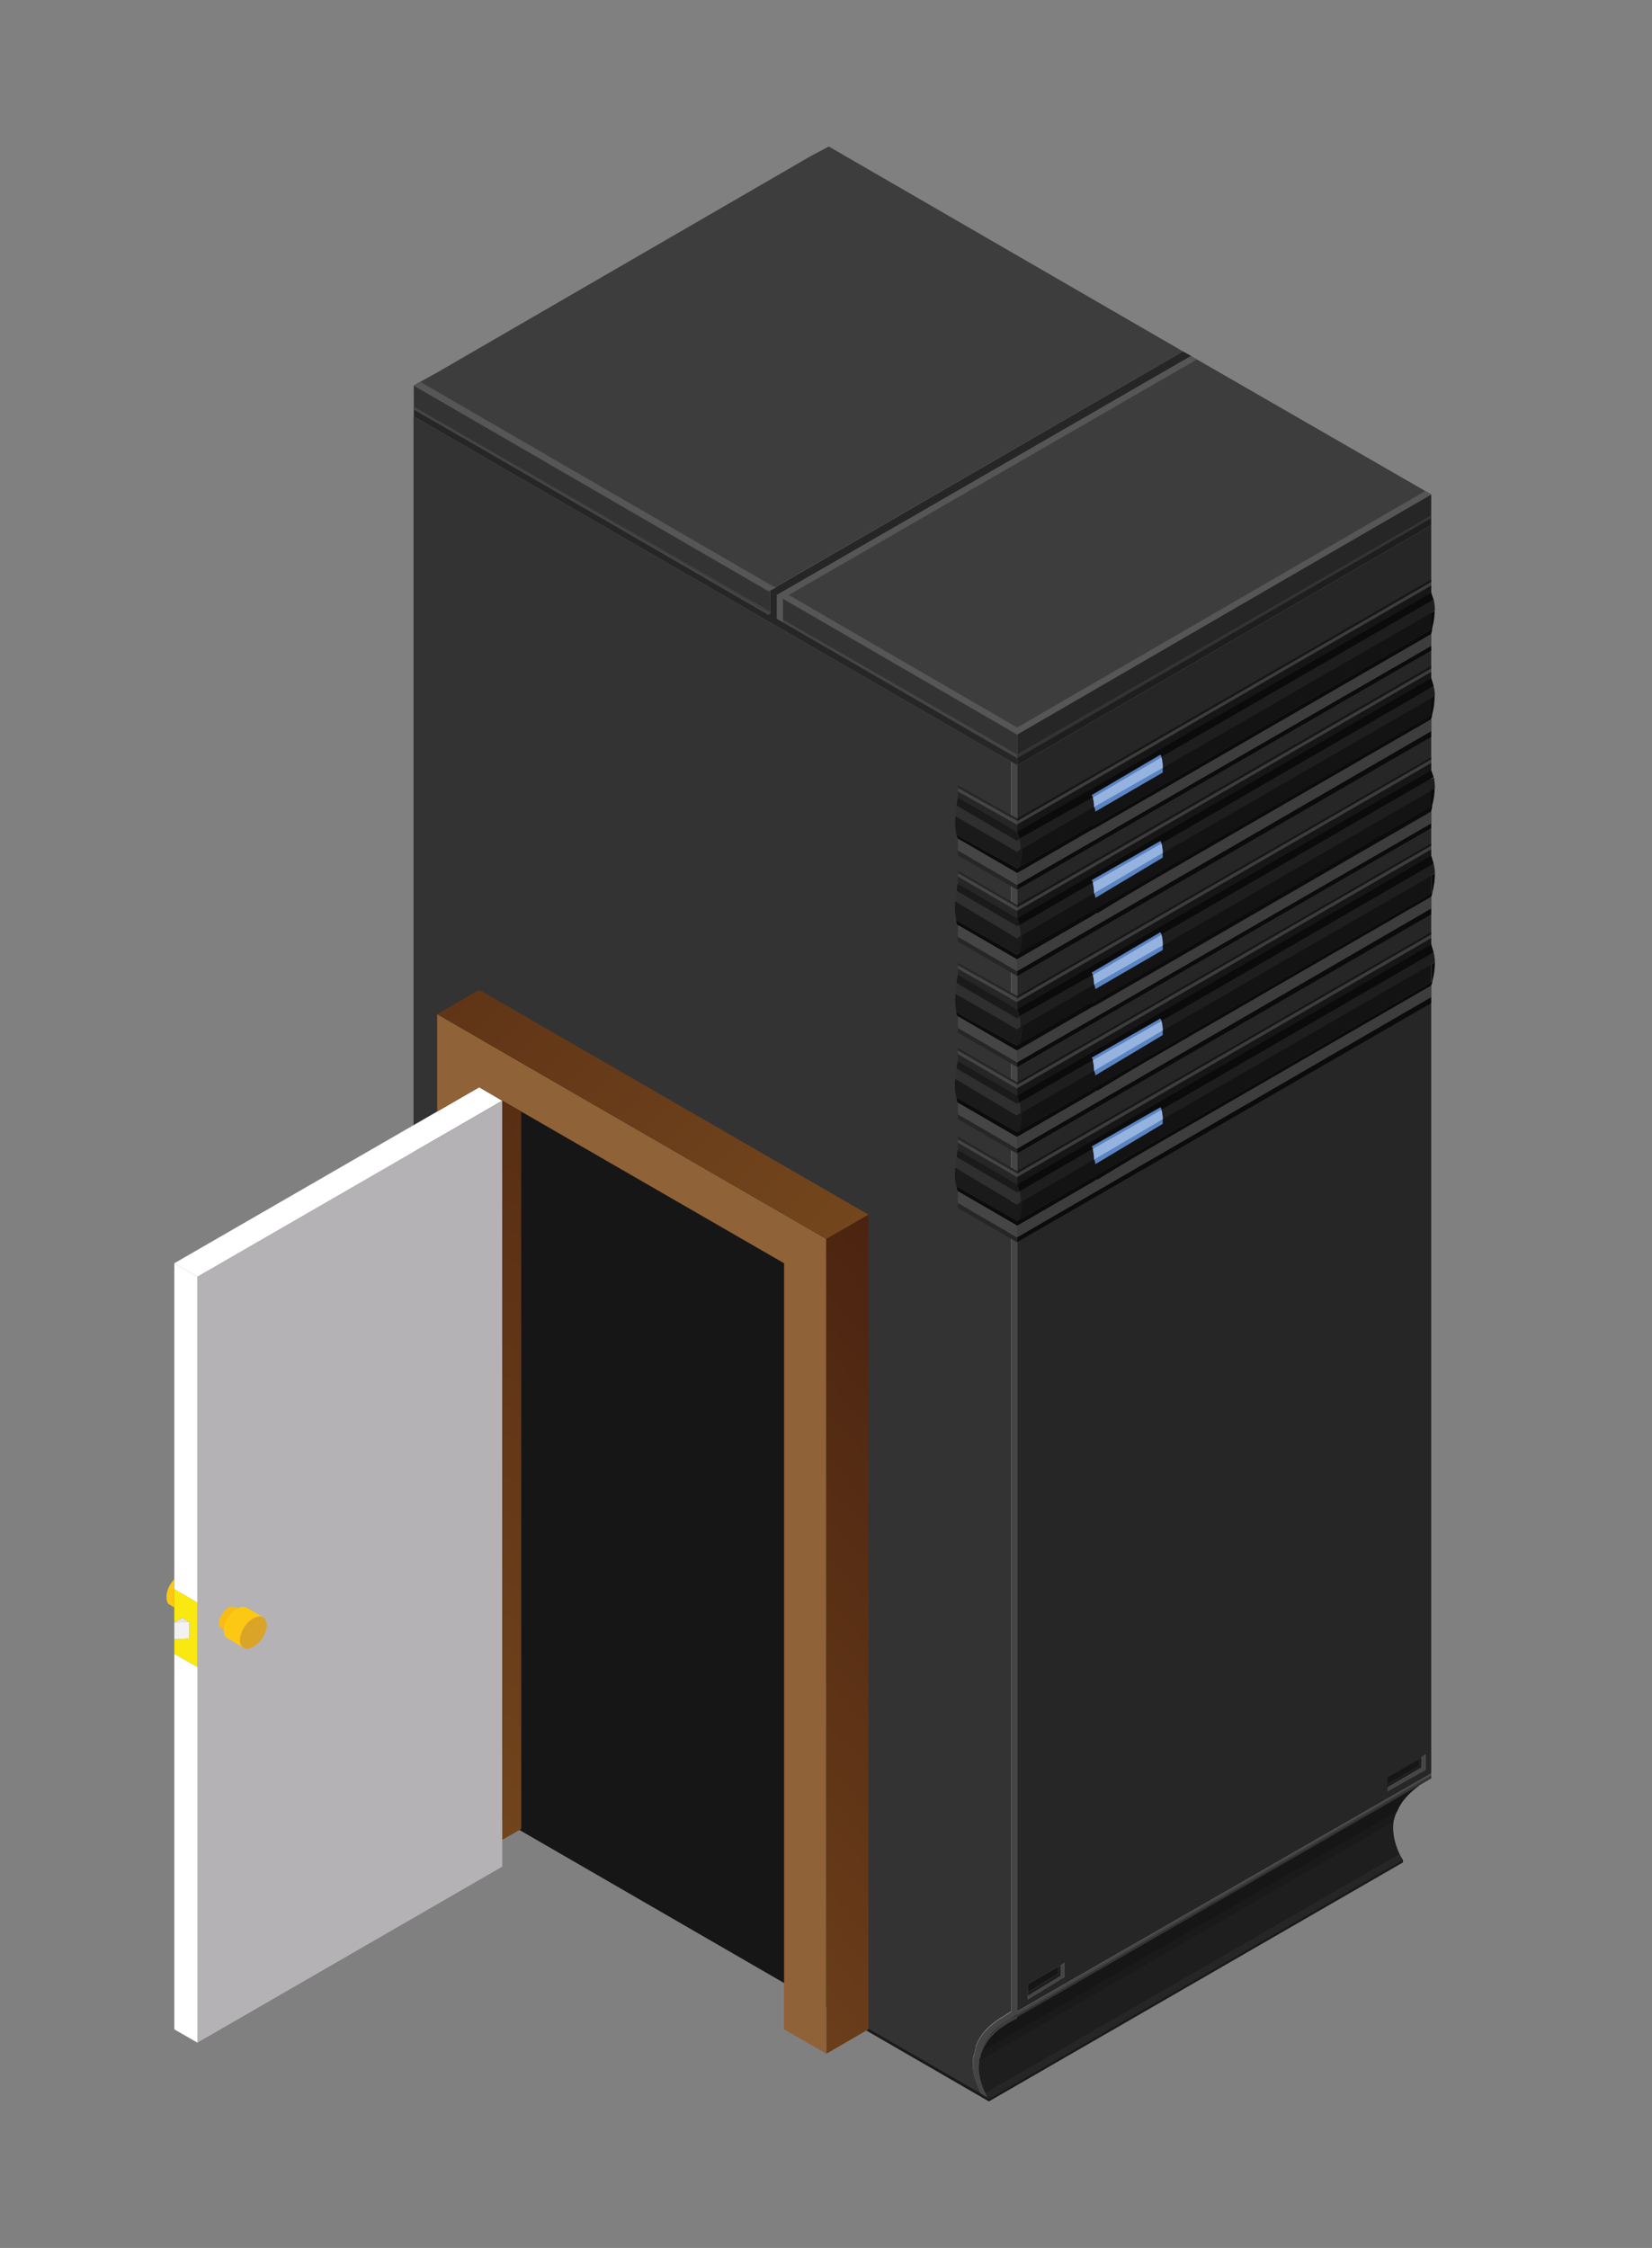 <?xml version="1.0" encoding="utf-8"?>
<!-- Generator: Adobe Illustrator 24.2.3, SVG Export Plug-In . SVG Version: 6.00 Build 0)  -->
<svg version="1.1" id="Layer_1" xmlns="http://www.w3.org/2000/svg" xmlns:xlink="http://www.w3.org/1999/xlink" x="0px" y="0px"
	 viewBox="0 0 67.19 91.43" style="enable-background:new 0 0 67.19 91.43;" xml:space="preserve">
<rect x="0" y="0" width="67.19" height="91.43" fill="#808080" stroke="none"/>
<style type="text/css">
	.st0{fill-rule:evenodd;clip-rule:evenodd;fill:#272626;}
	.st1{fill-rule:evenodd;clip-rule:evenodd;fill:#3D3D3D;}
	.st2{fill-rule:evenodd;clip-rule:evenodd;fill:#333333;}
	.st3{fill-rule:evenodd;clip-rule:evenodd;fill:#1E1E1E;}
	.st4{fill-rule:evenodd;clip-rule:evenodd;fill:#454545;}
	.st5{fill-rule:evenodd;clip-rule:evenodd;fill:#171617;}
	.st6{fill-rule:evenodd;clip-rule:evenodd;fill:#131313;}
	.st7{fill-rule:evenodd;clip-rule:evenodd;fill:#0B0B0B;}
	.st8{fill-rule:evenodd;clip-rule:evenodd;fill:#1A1A1A;}
	.st9{fill-rule:evenodd;clip-rule:evenodd;fill:#302F2F;}
	.st10{fill-rule:evenodd;clip-rule:evenodd;fill:#5A84C3;}
	.st11{fill-rule:evenodd;clip-rule:evenodd;fill:#95B3DE;}
	.st12{fill-rule:evenodd;clip-rule:evenodd;fill:#565656;}
	.st13{fill:#171617;}
	.st14{fill:#E5E4E4;}
	.st15{fill:#FAE811;}
	.st16{fill:#FFFFFF;}
	.st17{fill:#906237;}
	.st18{fill:#B4B2B4;}
	.st19{fill:#F2F2F2;}
	.st20{fill:url(#SVGID_1_);}
	.st21{fill:url(#SVGID_2_);}
	.st22{fill:url(#SVGID_3_);}
	.st23{fill:#F8BC16;}
	.st24{fill:#FCC814;}
	.st25{fill:#D9A428;}
</style>
<g>
	<path class="st0" d="M48.11,14.29l0.34,0.19L31.6,24.2v0.96l9.77,5.63v0.34l-0.24-0.14l-24.3-14.05v-0.29l14.49,8.33v-0.1v-0.87
		L48.11,14.29z M41.37,29.83l16.84-9.72v0.87L41.37,30.7V29.83z M58.21,72.13l-16.84,9.67V31.13l16.84-9.77V72.13z M43.15,79.93
		l-0.1,0.05L41.8,80.7v0.34v0.14v0.14l1.49-0.91v-0.58L43.15,79.93z M57.83,71.46l-0.14,0.1l-1.25,0.72v0.29v0.14v0.14l1.54-0.87
		v-0.63L57.83,71.46z"/>
	<path class="st1" d="M31.31,24.87v0.1l-14.49-8.33v-0.1L31.31,24.87z M41.37,29.83l-9.53-5.49v0.87l9.53,5.49l16.84-9.72v0.1
		l-16.84,9.72l-9.77-5.63V24.2l16.84-9.72l9.77,5.63L41.37,29.83z M48.11,14.29l-16.8,9.72l-14.49-8.33l0.96-0.53l15.21-8.81
		l0.72-0.38L48.11,14.29z"/>
	<path class="st2" d="M16.83,15.68l14.49,8.33v0.87l-14.49-8.33V15.68z M39.92,85.18l-23.1-13.33V16.93l24.3,14.05v50.82
		c-0.1,0.06-0.19,0.13-0.29,0.19c-0.61,0.35-0.99,0.77-1.15,1.25v0.05c-0.03,0.1-0.05,0.18-0.05,0.24
		c-0.03,0.06-0.05,0.11-0.05,0.14c-0.06,0.38,0.02,0.82,0.24,1.3C39.86,85.05,39.89,85.11,39.92,85.18z M41.37,30.7l-9.53-5.49
		v-0.87l9.53,5.49V30.7z M33.24,77.09v-0.63l-12.22-7.07l-0.29-0.14l-0.29-0.14v1.2l12.8,7.41v-0.34V77.09z"/>
	<path class="st3" d="M16.83,71.84l23.1,13.33l0.24,0.14c-0.03-0.06-0.06-0.13-0.1-0.19c-0.19-0.48-0.27-0.93-0.24-1.35
		c0-0.03,0.02-0.06,0.05-0.1c0-0.1,0.02-0.19,0.05-0.29c0.16-0.51,0.55-0.95,1.15-1.3c0.07-0.03,0.14-0.08,0.24-0.14h0.05
		l16.84-9.72v0.1l-0.48,0.29c-0.45,0.32-0.75,0.67-0.91,1.06c-0.06,0.13-0.11,0.26-0.14,0.39c-0.06,0.42,0.02,0.87,0.24,1.35
		c0.03,0.06,0.08,0.14,0.14,0.24v0.05l-16.7,9.67l-0.1,0.05L16.83,71.94V71.84z M58.21,21.36l-16.84,9.77v-0.34l16.84-9.72V21.36z
		 M33.24,77.38l-12.51-7.22v-0.91l0.29,0.14v0.67l12.22,7.03V77.38z M43.05,79.98l0.1-0.05v0.43l-1.35,0.82v-0.14l1.25-0.77V79.98z
		 M57.68,71.56l0.14-0.1v0.43l-1.4,0.82v-0.14l1.25-0.72V71.56z"/>
	<path class="st4" d="M41.37,31.13v50.68l16.84-9.67v0.1l-16.84,9.72h-0.05c-0.1,0.06-0.18,0.11-0.24,0.14
		c-0.61,0.35-0.99,0.79-1.15,1.3c-0.03,0.1-0.05,0.19-0.05,0.29c-0.03,0.03-0.05,0.06-0.05,0.1c-0.03,0.42,0.05,0.87,0.24,1.35
		c0.03,0.06,0.06,0.13,0.1,0.19l-0.24-0.14c-0.03-0.06-0.06-0.13-0.1-0.19c-0.22-0.48-0.3-0.91-0.24-1.3c0-0.03,0.02-0.08,0.05-0.14
		c0-0.06,0.02-0.14,0.05-0.24v-0.05c0.16-0.48,0.54-0.9,1.15-1.25c0.1-0.06,0.19-0.13,0.29-0.19V30.99L41.37,31.13z M33.24,77.38
		v0.34l-12.8-7.41v-1.2l0.29,0.14v0.91L33.24,77.38z M41.8,81.18l1.35-0.82v-0.43l0.14-0.1v0.58l-1.49,0.91V81.18z M56.43,72.71
		l1.4-0.82v-0.43l0.14-0.1v0.63l-1.54,0.87V72.71z"/>
	<path class="st5" d="M21.01,69.39l12.22,7.07v0.63l-12.22-7.03V69.39z M41.8,81.04V80.7l1.25-0.72v0.29L41.8,81.04z M56.43,72.57
		v-0.29l1.25-0.72v0.29L56.43,72.57z"/>
	<g>
		<path class="st6" d="M47.24,30.79c0.03,0.13,0.05,0.26,0.05,0.38v0.05l10.92-6.3v0.67l-13.76,7.99v-0.05l-2.98,1.73
			c0.06-0.22,0.1-0.45,0.1-0.67l-0.05-0.05l2.98-1.73c0-0.13-0.02-0.26-0.05-0.38c0-0.03-0.02-0.06-0.05-0.1l2.79-1.64
			C47.22,30.73,47.24,30.76,47.24,30.79z"/>
		<path class="st7" d="M58.31,24.39l-11.07,6.4c0-0.03-0.02-0.06-0.05-0.1l-2.79,1.64c0.03,0.03,0.05,0.06,0.05,0.1l-2.98,1.68
			c-0.03-0.1-0.06-0.19-0.1-0.29l16.84-9.72C58.24,24.2,58.28,24.3,58.31,24.39z M41.37,35.51l-2.41-1.4
			c-0.03-0.06-0.05-0.11-0.05-0.14l2.46,1.35l0.1-0.05l2.98-1.73v0.05l13.76-7.99v-0.67l0.14-0.1c0,0.22-0.03,0.47-0.1,0.72
			c0,0.1-0.02,0.18-0.05,0.24l-11.07,6.4c-0.83,0.48-1.67,0.96-2.5,1.44c-0.03,0-0.05,0.02-0.05,0.05h-0.05
			c-0.03,0.03-0.06,0.05-0.1,0.05L41.37,35.51z M41.37,35.99l16.84-9.72v0.19l-16.84,9.72V35.99z"/>
		<path class="st3" d="M41.51,34.55c0-0.13-0.02-0.27-0.05-0.43l2.98-1.68c0.03,0.13,0.05,0.26,0.05,0.38L41.51,34.55z M47.24,30.79
			l11.07-6.4c0.03,0.13,0.05,0.27,0.05,0.43l-0.14,0.1l-10.92,6.3v-0.05C47.29,31.05,47.27,30.92,47.24,30.79z"/>
		<path class="st1" d="M58.21,25.79v0.48l-16.84,9.72v-0.48l3.08-1.78c0.03,0,0.06-0.02,0.1-0.05h0.05c0-0.03,0.02-0.05,0.05-0.05
			c0.83-0.48,1.67-0.96,2.5-1.44L58.21,25.79z M41.37,33.39l16.84-9.72v0.14l-16.84,9.72V33.39z"/>
		<path class="st8" d="M38.87,33.2l2.5,1.44l0.14-0.1l0.05,0.05c0,0.22-0.03,0.45-0.1,0.67l-0.1,0.05l-2.46-1.35
			C38.85,33.71,38.83,33.46,38.87,33.2z M38.96,32.43l2.41,1.4c0.03,0.1,0.06,0.19,0.1,0.29l-0.1,0.1l-2.46-1.44
			C38.91,32.67,38.93,32.56,38.96,32.43z"/>
		<path class="st0" d="M41.37,33.39l-2.41-1.35v-0.1l2.41,1.35V33.39z M38.96,32.19l2.41,1.35v0.29l-2.41-1.4V32.19z M38.96,34.6
			l2.41,1.4v0.19l-2.41-1.4V34.6z"/>
		<path class="st5" d="M58.21,23.67l-16.84,9.72v-0.1l16.84-9.72V23.67z M41.37,33.54l16.84-9.72v0.29l-16.84,9.72V33.54z"/>
		<path class="st4" d="M41.37,33.54l-2.41-1.35v-0.14l2.41,1.35V33.54z M41.37,35.99l-2.41-1.4v-0.48l2.41,1.4V35.99z"/>
		<path class="st9" d="M41.46,34.11c0.03,0.16,0.05,0.3,0.05,0.43l-0.14,0.1l-2.5-1.44c0-0.16,0.02-0.31,0.05-0.43l2.46,1.44
			L41.46,34.11z"/>
		<g>
			<path class="st10" d="M47.19,30.7c0.03,0.03,0.05,0.06,0.05,0.1c0.03,0.13,0.05,0.26,0.05,0.38v0.05c0,0.06,0,0.13,0,0.19
				l-2.74,1.59c0-0.06-0.02-0.13-0.05-0.19c0-0.13-0.02-0.26-0.05-0.38c0-0.03-0.02-0.06-0.05-0.1L47.19,30.7z"/>
			<g>
				<path class="st11" d="M47.29,31.18v0.05l-2.79,1.59c0-0.13-0.02-0.26-0.05-0.38l2.79-1.64C47.27,30.92,47.29,31.05,47.29,31.18z
					"/>
			</g>
		</g>
	</g>
	<g>
		<path class="st6" d="M47.24,34.31c0.03,0.13,0.05,0.26,0.05,0.38l10.92-6.3v0.72l-16.75,9.67c0.06-0.22,0.1-0.46,0.1-0.72h-0.05
			l2.98-1.73c0-0.13-0.02-0.27-0.05-0.43c0-0.03-0.02-0.06-0.05-0.1l2.79-1.59C47.22,34.24,47.24,34.28,47.24,34.31z"/>
		<path class="st7" d="M58.31,27.91l-11.07,6.4c0-0.03-0.02-0.06-0.05-0.1L44.4,35.8c0.03,0.03,0.05,0.06,0.05,0.1l-2.98,1.73
			c-0.03-0.1-0.06-0.19-0.1-0.29l16.84-9.77C58.24,27.67,58.28,27.78,58.31,27.91z M58.21,28.39l0.14-0.1c0,0.26-0.03,0.51-0.1,0.77
			c0,0.06-0.02,0.13-0.05,0.19l-11.07,6.4c-0.83,0.48-1.67,0.98-2.5,1.49h-0.05c-0.03,0-0.05,0.02-0.05,0.05
			c-0.03,0-0.06,0.02-0.1,0.05l-3.08,1.78l-2.41-1.4c-0.03-0.06-0.05-0.13-0.05-0.19l2.46,1.4l0.1-0.05l16.75-9.67V28.39z
			 M41.37,39.5l16.84-9.77v0.24L41.37,39.7V39.5z"/>
		<path class="st3" d="M41.51,38.06c0-0.16-0.02-0.3-0.05-0.43l2.98-1.73c0.03,0.16,0.05,0.31,0.05,0.43L41.51,38.06z M47.24,34.31
			l11.07-6.4c0.03,0.13,0.05,0.26,0.05,0.38l-0.14,0.1l-10.92,6.3C47.29,34.56,47.27,34.44,47.24,34.31z"/>
		<path class="st8" d="M41.46,38.78l-0.1,0.05l-2.46-1.4c-0.06-0.22-0.08-0.48-0.05-0.77l2.5,1.49l0.14-0.1h0.05
			C41.56,38.32,41.53,38.56,41.46,38.78z M38.96,35.94l2.41,1.4c0.03,0.1,0.06,0.19,0.1,0.29l-0.1,0.05l-2.46-1.44
			C38.91,36.14,38.93,36.04,38.96,35.94z"/>
		<path class="st0" d="M38.96,35.51v-0.1l2.41,1.4v0.1L38.96,35.51z M38.96,35.65l2.41,1.4v0.29l-2.41-1.4V35.65z M38.96,38.11
			l2.41,1.4v0.19l-2.41-1.4V38.11z"/>
		<path class="st4" d="M41.37,39.5l-2.41-1.4v-0.48l2.41,1.4V39.5z M38.96,35.65v-0.14l2.41,1.4v0.14L38.96,35.65z"/>
		<path class="st9" d="M41.46,37.63c0.03,0.13,0.05,0.27,0.05,0.43l-0.14,0.1l-2.5-1.49c0-0.13,0.02-0.27,0.05-0.43l2.46,1.44
			L41.46,37.63z"/>
		<path class="st1" d="M41.37,36.91l16.84-9.72v0.14l-16.84,9.72V36.91z M58.21,29.74L41.37,39.5v-0.48l3.08-1.78
			c0.03-0.03,0.06-0.05,0.1-0.05c0-0.03,0.02-0.05,0.05-0.05h0.05c0.83-0.51,1.67-1.01,2.5-1.49l11.07-6.4V29.74z"/>
		<path class="st5" d="M58.21,27.18l-16.84,9.72v-0.1l16.84-9.72V27.18z M58.21,27.57l-16.84,9.77v-0.29l16.84-9.72V27.57z"/>
		<g>
			<path class="st10" d="M44.45,35.9c0-0.03-0.02-0.06-0.05-0.1l2.79-1.59c0.03,0.03,0.05,0.06,0.05,0.1
				c0.03,0.13,0.05,0.26,0.05,0.38c0,0.06,0,0.13,0,0.19l-2.74,1.64c0-0.06-0.02-0.13-0.05-0.19C44.5,36.2,44.48,36.06,44.45,35.9z"
				/>
			<g>
				<path class="st11" d="M47.24,34.31c0.03,0.13,0.05,0.26,0.05,0.38l-2.79,1.64c0-0.13-0.02-0.27-0.05-0.43L47.24,34.31z"/>
			</g>
		</g>
	</g>
	<g>
		<path class="st0" d="M41.37,40.76v0.29l-2.41-1.4v-0.24L41.37,40.76z M41.37,40.61l-2.41-1.35v-0.1l2.41,1.35V40.61z M38.96,41.81
			l2.41,1.4v0.19l-2.41-1.4V41.81z"/>
		<path class="st4" d="M38.96,39.26l2.41,1.35v0.14l-2.41-1.35V39.26z M41.37,42.73v0.48l-2.41-1.4v-0.48L41.37,42.73z"/>
		<path class="st8" d="M38.96,39.65l2.41,1.4c0.03,0.1,0.06,0.19,0.1,0.29l-0.1,0.1l-2.46-1.44C38.91,39.89,38.93,39.78,38.96,39.65
			z M38.87,40.42l2.5,1.44l0.14-0.1l0.05,0.05c0,0.22-0.03,0.45-0.1,0.67l-0.1,0.05l-2.46-1.35C38.85,40.93,38.83,40.68,38.87,40.42
			z"/>
		<path class="st7" d="M58.31,31.61l-11.07,6.4c0-0.03-0.02-0.06-0.05-0.1l-2.79,1.64c0.03,0.03,0.05,0.06,0.05,0.1l-2.98,1.68
			c-0.03-0.1-0.06-0.19-0.1-0.29l16.84-9.72C58.24,31.42,58.28,31.52,58.31,31.61z M58.21,32.14l0.14-0.1c0,0.22-0.03,0.47-0.1,0.72
			c0,0.1-0.02,0.18-0.05,0.24l-11.07,6.4c-0.83,0.48-1.67,0.96-2.5,1.44c-0.03,0-0.05,0.02-0.05,0.05h-0.05
			c-0.03,0.03-0.06,0.05-0.1,0.05l-3.08,1.78l-2.41-1.4c-0.03-0.06-0.05-0.11-0.05-0.14l2.46,1.35l0.1-0.05l2.98-1.73v0.05
			l13.76-7.99V32.14z M41.37,43.21l16.84-9.72v0.19L41.37,43.4V43.21z"/>
		<path class="st5" d="M58.21,30.89l-16.84,9.72v-0.1l16.84-9.72V30.89z M58.21,31.32l-16.84,9.72v-0.29l16.84-9.72V31.32z"/>
		<path class="st1" d="M41.37,40.61l16.84-9.72v0.14l-16.84,9.72V40.61z M58.21,33.49l-16.84,9.72v-0.48l3.08-1.78
			c0.03,0,0.06-0.02,0.1-0.05h0.05c0-0.03,0.02-0.05,0.05-0.05c0.83-0.48,1.67-0.96,2.5-1.44l11.07-6.4V33.49z"/>
		<path class="st9" d="M41.46,41.33c0.03,0.16,0.05,0.3,0.05,0.43l-0.14,0.1l-2.5-1.44c0-0.16,0.02-0.31,0.05-0.43l2.46,1.44
			L41.46,41.33z"/>
		<path class="st6" d="M41.51,41.77l2.98-1.73c0-0.13-0.02-0.26-0.05-0.38c0-0.03-0.02-0.06-0.05-0.1l2.79-1.64
			c0.03,0.03,0.05,0.06,0.05,0.1c0.03,0.13,0.05,0.26,0.05,0.38v0.05l10.92-6.3v0.67L44.45,40.8v-0.05l-2.98,1.73
			c0.06-0.22,0.1-0.45,0.1-0.67L41.51,41.77z"/>
		<path class="st3" d="M58.36,32.05l-0.14,0.1l-10.92,6.3V38.4c0-0.13-0.02-0.26-0.05-0.38l11.07-6.4
			C58.34,31.74,58.36,31.88,58.36,32.05z M44.45,39.65c0.03,0.13,0.05,0.26,0.05,0.38l-2.98,1.73c0-0.13-0.02-0.27-0.05-0.43
			L44.45,39.65z"/>
		<g>
			<path class="st10" d="M47.19,37.92c0.03,0.03,0.05,0.06,0.05,0.1c0.03,0.13,0.05,0.26,0.05,0.38v0.05c0,0.06,0,0.13,0,0.19
				l-2.74,1.59c0-0.06-0.02-0.13-0.05-0.19c0-0.13-0.02-0.26-0.05-0.38c0-0.03-0.02-0.06-0.05-0.1L47.19,37.92z"/>
			<g>
				<path class="st11" d="M47.29,38.4v0.05l-2.79,1.59c0-0.13-0.02-0.26-0.05-0.38l2.79-1.64C47.27,38.14,47.29,38.27,47.29,38.4z"
					/>
			</g>
		</g>
	</g>
	<g>
		<path class="st0" d="M41.37,44.27v0.29l-2.41-1.4v-0.29L41.37,44.27z M41.37,44.12l-2.41-1.4v-0.1l2.41,1.4V44.12z M38.96,45.33
			l2.41,1.4v0.19l-2.41-1.4V45.33z"/>
		<path class="st4" d="M41.37,46.72l-2.41-1.4v-0.48l2.41,1.4V46.72z M38.96,42.73l2.41,1.4v0.14l-2.41-1.4V42.73z"/>
		<path class="st6" d="M47.24,41.53c0.03,0.13,0.05,0.26,0.05,0.38l10.92-6.3v0.72L41.46,46c0.06-0.22,0.1-0.46,0.1-0.72h-0.05
			l2.98-1.73c0-0.13-0.02-0.27-0.05-0.43c0-0.03-0.02-0.06-0.05-0.1l2.79-1.59C47.22,41.46,47.24,41.49,47.24,41.53z"/>
		<path class="st7" d="M41.37,44.56l16.84-9.77c0.03,0.1,0.06,0.21,0.1,0.34l-11.07,6.4c0-0.03-0.02-0.06-0.05-0.1l-2.79,1.59
			c0.03,0.03,0.05,0.06,0.05,0.1l-2.98,1.73C41.43,44.75,41.4,44.65,41.37,44.56z M38.91,44.65l2.46,1.4l0.1-0.05l16.75-9.67v-0.72
			l0.14-0.1c0,0.26-0.03,0.51-0.1,0.77c0,0.06-0.02,0.13-0.05,0.19l-11.07,6.4c-0.83,0.48-1.67,0.98-2.5,1.49h-0.05
			c-0.03,0-0.05,0.02-0.05,0.05c-0.03,0-0.06,0.02-0.1,0.05l-3.08,1.78l-2.41-1.4C38.93,44.78,38.91,44.72,38.91,44.65z
			 M41.37,46.72l16.84-9.77v0.24l-16.84,9.72V46.72z"/>
		<path class="st3" d="M47.24,41.53l11.07-6.4c0.03,0.13,0.05,0.26,0.05,0.38l-0.14,0.1l-10.92,6.3
			C47.29,41.78,47.27,41.65,47.24,41.53z M41.51,45.28c0-0.16-0.02-0.3-0.05-0.43l2.98-1.73c0.03,0.16,0.05,0.3,0.05,0.43
			L41.51,45.28z"/>
		<path class="st5" d="M58.21,34.4l-16.84,9.72v-0.1l16.84-9.72V34.4z M58.21,34.79l-16.84,9.77v-0.29l16.84-9.72V34.79z"/>
		<path class="st1" d="M41.37,44.12l16.84-9.72v0.14l-16.84,9.72V44.12z M58.21,36.95l-16.84,9.77v-0.48l3.08-1.78
			c0.03-0.03,0.06-0.05,0.1-0.05c0-0.03,0.02-0.05,0.05-0.05h0.05c0.83-0.51,1.67-1.01,2.5-1.49l11.07-6.4V36.95z"/>
		<path class="st9" d="M41.51,45.28l-0.14,0.1l-2.5-1.49c0-0.13,0.02-0.27,0.05-0.43l2.46,1.44l0.1-0.05
			C41.5,44.97,41.51,45.12,41.51,45.28z"/>
		<path class="st8" d="M41.46,46l-0.1,0.05l-2.46-1.4c-0.06-0.22-0.08-0.48-0.05-0.77l2.5,1.49l0.14-0.1h0.05
			C41.56,45.54,41.53,45.78,41.46,46z M38.96,43.16l2.41,1.4c0.03,0.1,0.06,0.19,0.1,0.29l-0.1,0.05l-2.46-1.44
			C38.91,43.35,38.93,43.26,38.96,43.16z"/>
		<g>
			<path class="st10" d="M47.29,41.91c0,0.06,0,0.13,0,0.19l-2.74,1.64c0-0.06-0.02-0.13-0.05-0.19c0-0.13-0.02-0.27-0.05-0.43
				c0-0.03-0.02-0.06-0.05-0.1l2.79-1.59c0.03,0.03,0.05,0.06,0.05,0.1C47.27,41.65,47.29,41.78,47.29,41.91z"/>
			<g>
				<path class="st11" d="M47.24,41.53c0.03,0.13,0.05,0.26,0.05,0.38l-2.79,1.64c0-0.13-0.02-0.27-0.05-0.43L47.24,41.53z"/>
			</g>
		</g>
	</g>
	<g>
		<path class="st4" d="M16.83,16.65v-0.1l14.44,8.37v0.1L16.83,16.65z M31.84,25.31v-0.1l9.53,5.49v0.14L31.84,25.31z"/>
		<path class="st12" d="M17.11,15.54l14.44,8.37l-0.29,0.14l-14.44-8.37L17.11,15.54z M31.84,25.21v0.1l-0.24-0.14V24.2l16.84-9.72
			l0.24,0.14l-16.6,9.58l9.29,5.39l16.6-9.62l0.24,0.14l-16.84,9.77l-9.53-5.53V25.21z"/>
		<polygon class="st2" points="41.37,30.84 41.37,30.7 58.21,20.98 58.21,21.07 		"/>
	</g>
	<g>
		<path class="st8" d="M39.97,83.39l16.84-9.72c-0.06,0.13-0.11,0.27-0.14,0.43l-16.84,9.72c0-0.06,0.02-0.11,0.05-0.14v-0.02
			C39.88,83.57,39.91,83.48,39.97,83.39z M40.17,85.32c0,0.03,0.02,0.05,0.05,0.05l16.84-9.72c0,0.03,0,0.06,0,0.1l-16.84,9.72
			L16.83,71.94v-0.1L40.17,85.32z"/>
		<path class="st1" d="M41.37,81.95v0.1v0.05c-0.74,0.35-1.2,0.79-1.4,1.3c-0.06,0.09-0.09,0.18-0.1,0.26
			c0-0.08,0.02-0.16,0.05-0.22v-0.05c0.16-0.48,0.55-0.91,1.15-1.3C41.18,82.06,41.27,82.02,41.37,81.95z"/>
		<polygon class="st2" points="57.73,72.61 41.37,82.05 41.37,81.95 58.21,72.23 58.21,72.33 		"/>
		<path class="st5" d="M41.37,82.05l16.36-9.43c-0.45,0.32-0.75,0.67-0.91,1.06l-16.84,9.72c0.19-0.51,0.66-0.95,1.4-1.3V82.05z"/>
		<path class="st0" d="M40.07,85.13l16.84-9.72c0.03,0.06,0.08,0.14,0.14,0.24l-16.84,9.72c-0.03,0-0.05-0.02-0.05-0.05
			C40.13,85.26,40.1,85.19,40.07,85.13z"/>
		<path class="st3" d="M56.91,75.41l-16.84,9.72c-0.22-0.48-0.3-0.91-0.24-1.3l16.84-9.72C56.61,74.49,56.69,74.92,56.91,75.41z"/>
	</g>
	<g>
		<path class="st5" d="M58.21,38.4l-16.84,9.77v-0.29l16.84-9.72V38.4z M58.21,38.01l-16.84,9.72v-0.1l16.84-9.72V38.01z"/>
		<path class="st1" d="M58.21,40.56l-16.84,9.77v-0.48l3.08-1.78c0.03-0.03,0.06-0.05,0.1-0.05c0-0.03,0.02-0.05,0.05-0.05h0.05
			c0.83-0.51,1.67-1.01,2.5-1.49l11.07-6.4V40.56z M41.37,47.73l16.84-9.72v0.14l-16.84,9.72V47.73z"/>
		<path class="st7" d="M41.37,48.17l16.84-9.77c0.03,0.1,0.06,0.21,0.1,0.34l-11.07,6.4c0-0.03-0.02-0.06-0.05-0.1l-2.79,1.59
			c0.03,0.03,0.05,0.06,0.05,0.1l-2.98,1.73C41.43,48.36,41.4,48.26,41.37,48.17z M41.37,49.85l-2.41-1.4
			c-0.03-0.06-0.05-0.13-0.05-0.19l2.46,1.4l0.1-0.05l16.75-9.67v-0.72l0.14-0.1c0,0.26-0.03,0.51-0.1,0.77
			c0,0.06-0.02,0.13-0.05,0.19l-11.07,6.4c-0.83,0.48-1.67,0.98-2.5,1.49h-0.05c-0.03,0-0.05,0.02-0.05,0.05
			c-0.03,0-0.06,0.02-0.1,0.05L41.37,49.85z M41.37,50.33l16.84-9.77v0.24l-16.84,9.72V50.33z"/>
		<path class="st6" d="M41.46,49.61c0.06-0.22,0.1-0.46,0.1-0.72h-0.05l2.98-1.73c0-0.13-0.02-0.27-0.05-0.43
			c0-0.03-0.02-0.06-0.05-0.1l2.79-1.59c0.03,0.03,0.05,0.06,0.05,0.1c0.03,0.13,0.05,0.26,0.05,0.38l10.92-6.3v0.72L41.46,49.61z"
			/>
		<path class="st3" d="M58.21,39.22l-10.92,6.3c0-0.13-0.02-0.26-0.05-0.38l11.07-6.4c0.03,0.13,0.05,0.26,0.05,0.38L58.21,39.22z
			 M41.51,48.89c0-0.16-0.02-0.3-0.05-0.43l2.98-1.73c0.03,0.16,0.05,0.31,0.05,0.43L41.51,48.89z"/>
		<path class="st4" d="M41.37,50.33l-2.41-1.4v-0.48l2.41,1.4V50.33z M41.37,47.88l-2.41-1.4v-0.14l2.41,1.4V47.88z"/>
		<path class="st0" d="M38.96,48.94l2.41,1.4v0.19l-2.41-1.4V48.94z M38.96,46.48l2.41,1.4v0.29l-2.41-1.4V46.48z M41.37,47.73
			l-2.41-1.4v-0.1l2.41,1.4V47.73z"/>
		<path class="st8" d="M41.51,48.89h0.05c0,0.26-0.03,0.5-0.1,0.72l-0.1,0.05l-2.46-1.4c-0.06-0.22-0.08-0.48-0.05-0.77l2.5,1.49
			L41.51,48.89z M38.96,46.77l2.41,1.4c0.03,0.1,0.06,0.19,0.1,0.29l-0.1,0.05l-2.46-1.44C38.91,46.96,38.93,46.87,38.96,46.77z"/>
		<path class="st9" d="M38.91,47.06l2.46,1.44l0.1-0.05c0.03,0.13,0.05,0.27,0.05,0.43l-0.14,0.1l-2.5-1.49
			C38.87,47.37,38.88,47.22,38.91,47.06z"/>
		<g>
			<path class="st10" d="M47.19,45.04c0.03,0.03,0.05,0.06,0.05,0.1c0.03,0.13,0.05,0.26,0.05,0.38c0,0.06,0,0.13,0,0.19l-2.74,1.64
				c0-0.06-0.02-0.13-0.05-0.19c0-0.13-0.02-0.27-0.05-0.43c0-0.03-0.02-0.06-0.05-0.1L47.19,45.04z"/>
			<g>
				<path class="st11" d="M47.24,45.14c0.03,0.13,0.05,0.26,0.05,0.38l-2.79,1.64c0-0.13-0.02-0.27-0.05-0.43L47.24,45.14z"/>
			</g>
		</g>
	</g>
	<polygon class="st13" points="34.14,81.95 34.14,49.51 19.14,41.36 19.82,73.67 	"/>
	<g>
		<polygon class="st14" points="7.7,65.97 7.41,65.8 7.09,65.99 		"/>
		<polygon class="st15" points="7.41,65.8 7.7,65.97 7.7,66.64 7.09,66.67 7.09,67.27 8.03,67.81 8.03,65.18 7.09,64.63 7.09,64.75 
			7.09,64.96 7.09,65.14 7.09,65.27 7.09,65.36 7.09,65.39 7.09,65.99 		"/>
		<polygon class="st16" points="7.09,64.63 8.03,65.18 8.03,51.93 7.09,51.38 7.09,64.2 7.09,64.31 7.09,64.53 		"/>
		<polygon class="st16" points="7.09,51.38 8.03,51.93 20.43,44.77 19.49,44.22 17.78,45.21 		"/>
		<polygon class="st17" points="19.49,44.22 20.43,44.77 21.2,45.21 31.89,51.38 31.89,82.54 33.61,83.53 33.61,50.39 17.78,41.25 
			17.78,45.21 		"/>
		<path class="st18" d="M20.43,74.83v1.09l-12.4,7.16V67.81v-2.64V51.93l12.4-7.16V74.83z"/>
		<polygon class="st16" points="8.03,83.08 8.03,67.81 7.09,67.27 7.09,82.54 		"/>
		<polygon class="st19" points="7.09,66.67 7.7,66.64 7.7,65.97 7.09,65.99 		"/>
		<linearGradient id="SVGID_1_" gradientUnits="userSpaceOnUse" x1="48.428" y1="54.229" x2="17.618" y2="81.232">
			<stop  offset="0" style="stop-color:#421B0D"/>
			<stop  offset="1" style="stop-color:#794B1F"/>
		</linearGradient>
		<polygon class="st20" points="33.61,83.53 35.32,82.54 35.32,49.4 33.61,50.39 		"/>
		<linearGradient id="SVGID_2_" gradientUnits="userSpaceOnUse" x1="40.148" y1="31.624" x2="9.22" y2="76.351">
			<stop  offset="0" style="stop-color:#421B0D"/>
			<stop  offset="1" style="stop-color:#794B1F"/>
		</linearGradient>
		<polygon class="st21" points="20.43,74.83 21.2,74.39 21.2,45.21 20.43,44.77 		"/>
		<linearGradient id="SVGID_3_" gradientUnits="userSpaceOnUse" x1="-1.702315e-03" y1="19.287" x2="36.993" y2="55.569">
			<stop  offset="0" style="stop-color:#421B0D"/>
			<stop  offset="1" style="stop-color:#794B1F"/>
		</linearGradient>
		<polygon class="st22" points="19.49,40.26 17.78,41.25 33.61,50.39 35.32,49.4 		"/>
		<g>
			<g>
				<g>
					<path class="st23" d="M9.58,65.37c-0.14-0.09-0.38,0.02-0.54,0.26c-0.16,0.24-0.18,0.51-0.04,0.6l0.46,0.27l0.58-0.86
						L9.58,65.37z"/>
				</g>
				<g>
					<path class="st24" d="M10.06,65.4c-0.2-0.13-0.54,0.03-0.77,0.37c-0.23,0.34-0.25,0.72-0.06,0.85l0.66,0.39l0.83-1.22
						L10.06,65.4z"/>
					<path class="st25" d="M10.66,66.64c0.23-0.34,0.25-0.72,0.06-0.85c-0.2-0.13-0.54,0.03-0.77,0.37
						c-0.23,0.34-0.25,0.72-0.06,0.85C10.09,67.14,10.43,66.98,10.66,66.64z"/>
				</g>
			</g>
			<path class="st24" d="M7.09,65.38l-0.25-0.15c0,0-0.27-0.39,0.25-1.01V65.38z"/>
		</g>
	</g>
</g>
</svg>

